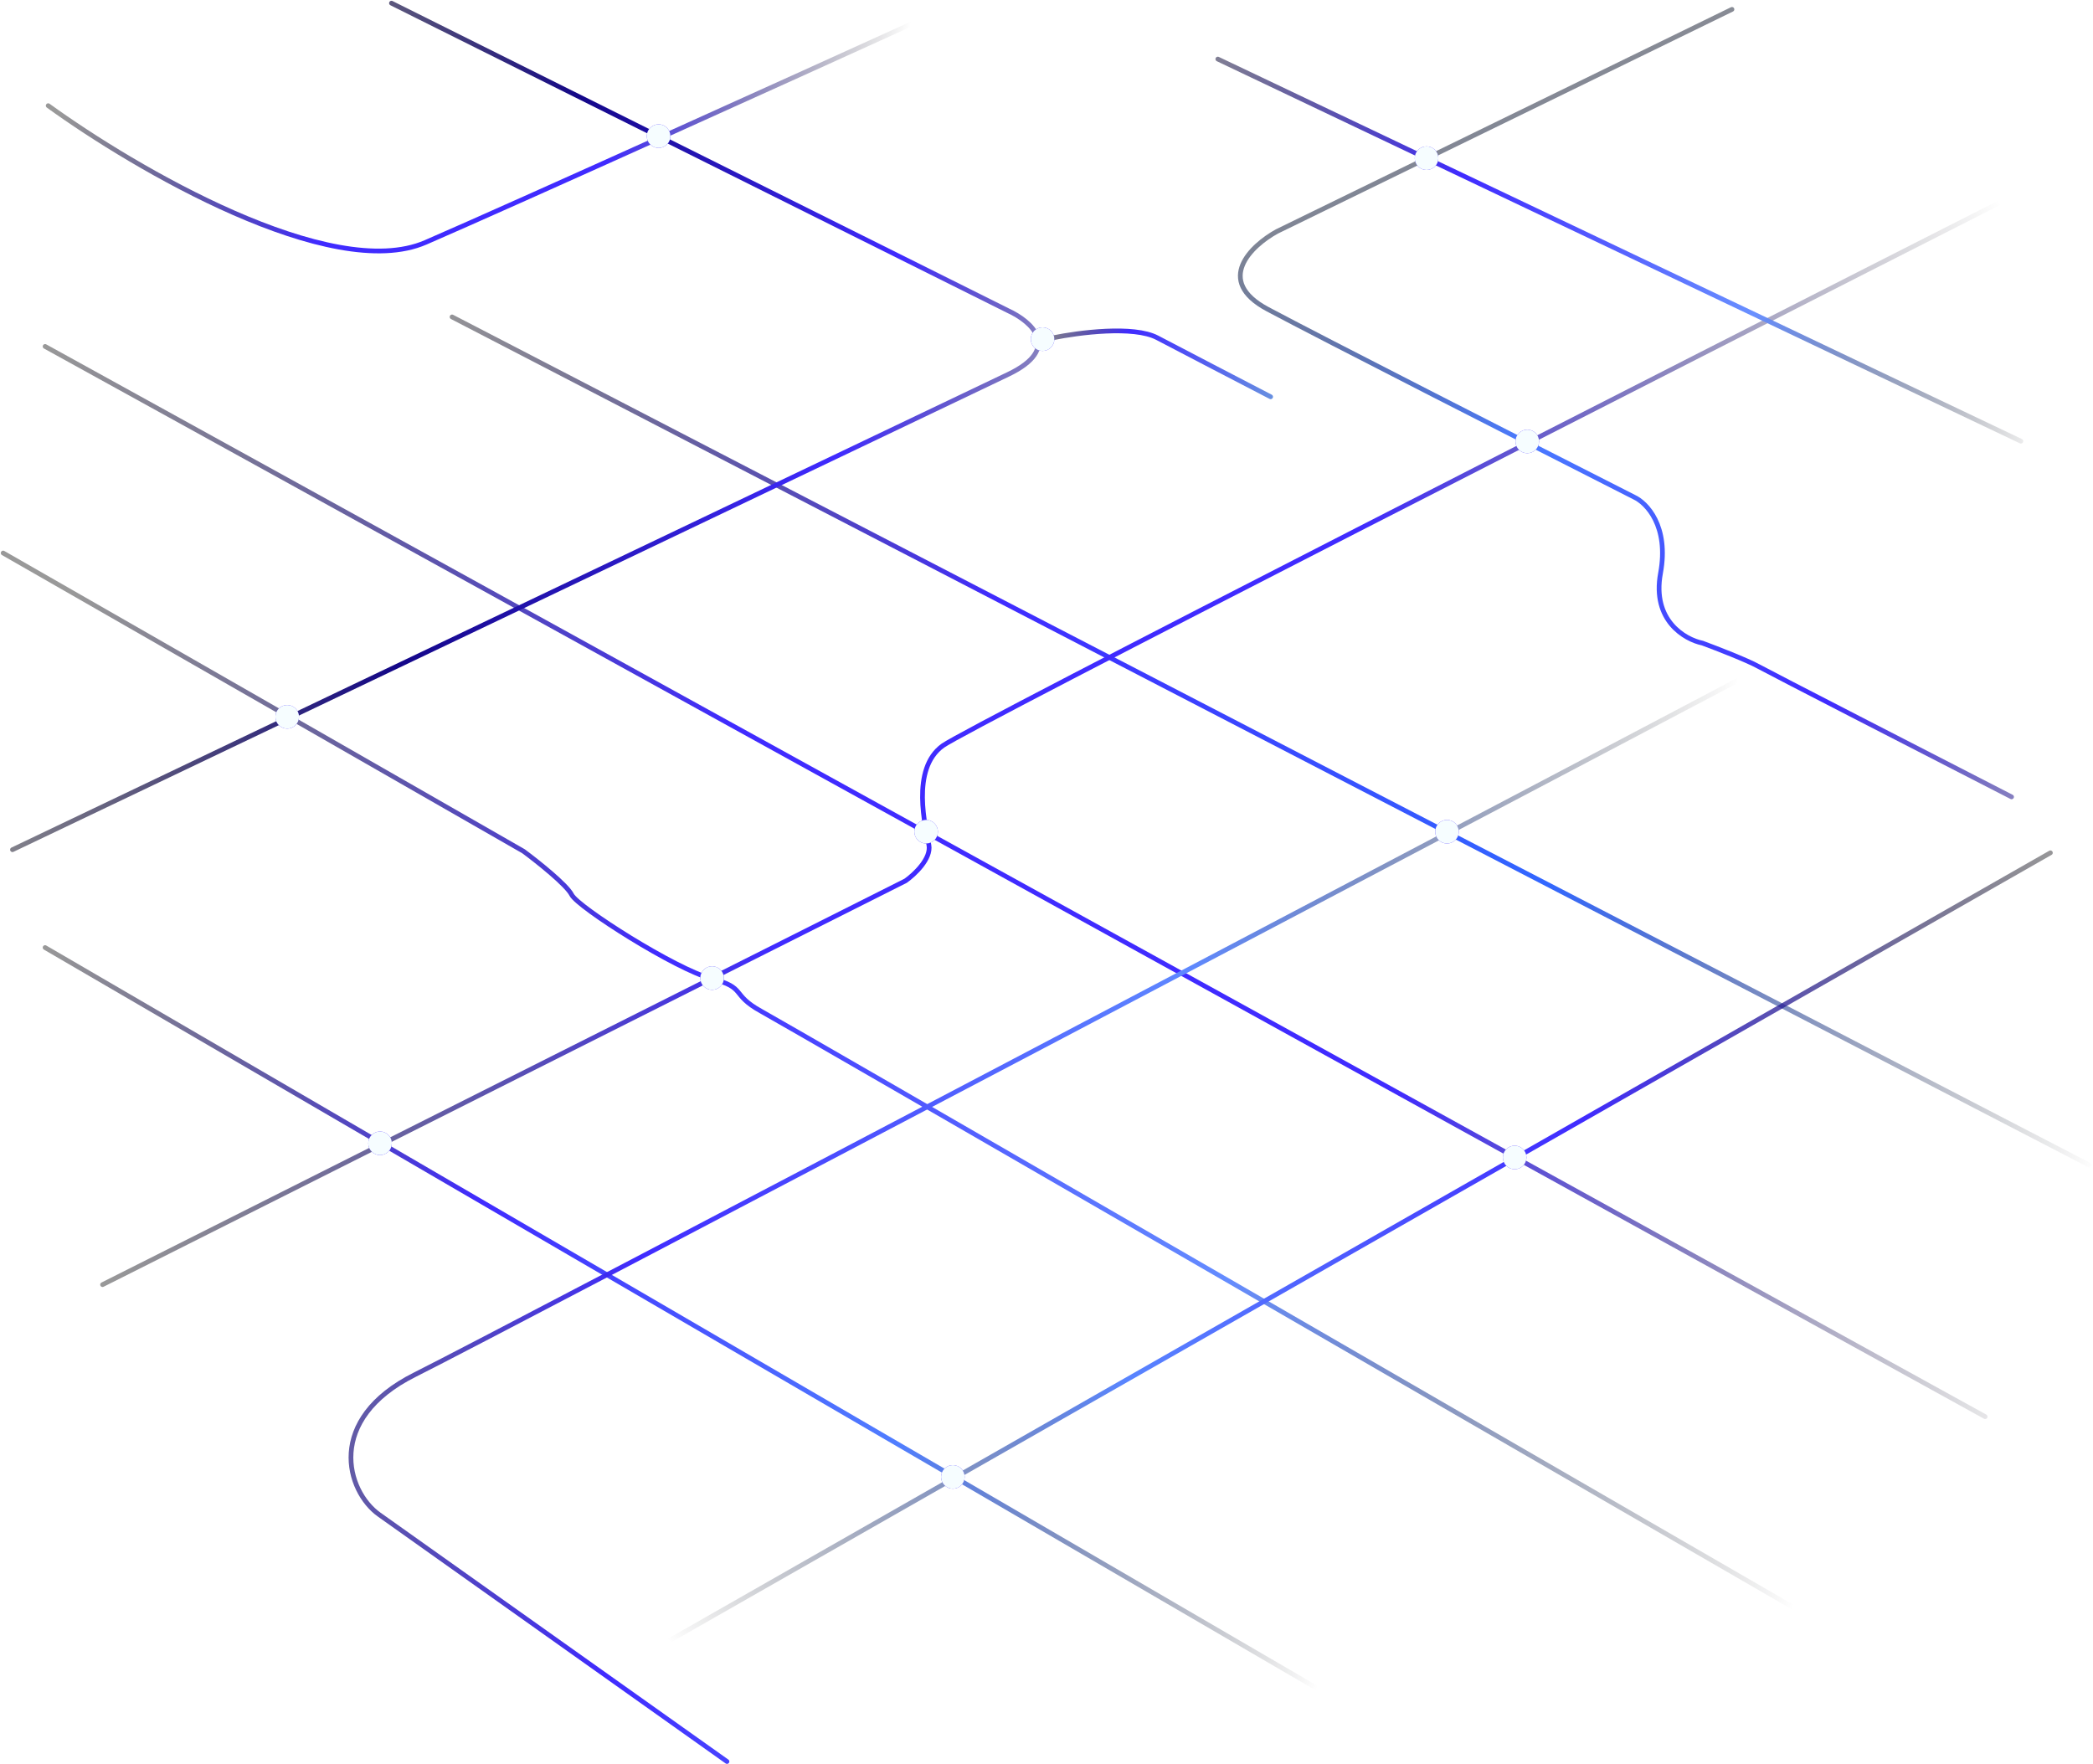 <svg width="1330" height="1121" viewBox="0 0 1330 1121" fill="none" xmlns="http://www.w3.org/2000/svg">
<path d="M287.256 201.383L1327.6 740.31" stroke="url(#paint0_linear_1202_5314)" stroke-width="3" stroke-linecap="round"/>
<path d="M28.65 220.137L1261.47 900.211" stroke="url(#paint1_linear_1202_5314)" stroke-width="3" stroke-linecap="round"/>
<path d="M2 351.414L332.66 540.927C341.544 547.507 360.1 562.247 363.259 568.564C367.207 576.46 429.391 615.942 452.093 621.865C474.795 627.787 463.937 631.735 483.678 642.593C499.471 651.279 931.139 900.87 1145 1024.58" stroke="url(#paint2_linear_1202_5314)" stroke-width="3" stroke-linecap="round"/>
<path d="M328.713 1097.62L1302.93 541.914" stroke="url(#paint3_linear_1202_5314)" stroke-width="3" stroke-linecap="round"/>
<path d="M28.65 602.123L891.328 1104.53" stroke="url(#paint4_linear_1202_5314)" stroke-width="3" stroke-linecap="round"/>
<path d="M669.242 214.628C685.364 211.337 720.371 206.731 735.374 214.628C750.377 222.524 789.662 242.923 807.429 252.136" stroke="url(#paint5_linear_1202_5314)" stroke-width="3" stroke-linecap="round"/>
<path d="M461.963 1119.34L240.866 962.395C220.138 947.589 206.713 901.988 263.567 873.561C320.421 845.134 966.345 505.064 1282.2 338.582" stroke="url(#paint6_linear_1202_5314)" stroke-width="3" stroke-linecap="round"/>
<path d="M1100.58 5.947L811.375 147.095C795.254 155.978 771.499 178.285 805.453 196.447C839.407 214.609 974.897 283.636 1038.4 315.88C1046.29 319.499 1060.7 334.239 1055.18 364.245C1049.65 394.251 1070.64 406.359 1081.83 408.662C1090.71 411.952 1110.25 419.519 1117.36 423.468C1124.47 427.416 1227.58 480.387 1278.25 506.379" stroke="url(#paint7_linear_1202_5314)" stroke-width="3" stroke-linecap="round"/>
<path d="M65.171 816.313L575.474 559.681C581.067 555.733 591.859 545.665 590.279 536.979C588.305 526.121 578.435 488.614 599.163 473.808C615.745 461.963 1058.14 236.588 1277.26 125.381" stroke="url(#paint8_linear_1202_5314)" stroke-width="3" stroke-linecap="round"/>
<path d="M248.761 2L640.618 197.435C655.095 204.015 675.362 221.322 640.618 237.904C605.874 254.486 204.344 446.171 7.922 539.94" stroke="url(#paint9_linear_1202_5314)" stroke-width="3" stroke-linecap="round"/>
<path d="M773.869 37.533L1284.17 280.346" stroke="url(#paint10_linear_1202_5314)" stroke-width="3" stroke-linecap="round"/>
<path d="M30.624 67.145C85.57 106.956 210.464 180.063 270.476 154.005C330.489 127.947 504.735 49.049 584.357 12.857" stroke="url(#paint11_linear_1202_5314)" stroke-width="3" stroke-linecap="round"/>
<circle cx="241.5" cy="726.5" r="7.5" fill="#402BFF"/>
<g filter="url(#filter0_f_1202_5314)">
<circle cx="241.5" cy="726.5" r="7.5" fill="#F6FDFF"/>
</g>
<circle cx="452.5" cy="621.5" r="7.5" fill="#402BFF"/>
<g filter="url(#filter1_f_1202_5314)">
<circle cx="452.5" cy="621.5" r="7.5" fill="#F6FDFF"/>
</g>
<circle cx="182.5" cy="455.5" r="7.5" fill="#402BFF"/>
<g filter="url(#filter2_f_1202_5314)">
<circle cx="182.5" cy="455.5" r="7.5" fill="#F6FDFF"/>
</g>
<circle cx="919.5" cy="528.5" r="7.5" fill="#402BFF"/>
<g filter="url(#filter3_f_1202_5314)">
<circle cx="919.5" cy="528.5" r="7.5" fill="#F6FDFF"/>
</g>
<circle cx="605.5" cy="938.5" r="7.5" fill="#402BFF"/>
<g filter="url(#filter4_f_1202_5314)">
<circle cx="605.5" cy="938.5" r="7.5" fill="#F6FDFF"/>
</g>
<circle cx="962.5" cy="735.5" r="7.5" fill="#402BFF"/>
<g filter="url(#filter5_f_1202_5314)">
<circle cx="962.5" cy="735.5" r="7.5" fill="#F6FDFF"/>
</g>
<circle cx="588.5" cy="528.5" r="7.5" fill="#402BFF"/>
<g filter="url(#filter6_f_1202_5314)">
<circle cx="588.5" cy="528.5" r="7.5" fill="#F6FDFF"/>
</g>
<circle cx="970.5" cy="280.5" r="7.5" fill="#402BFF"/>
<g filter="url(#filter7_f_1202_5314)">
<circle cx="970.5" cy="280.5" r="7.5" fill="#F6FDFF"/>
</g>
<circle cx="906.5" cy="100.5" r="7.5" fill="#402BFF"/>
<g filter="url(#filter8_f_1202_5314)">
<circle cx="906.5" cy="100.5" r="7.5" fill="#F6FDFF"/>
</g>
<circle cx="662.5" cy="215.5" r="7.5" fill="#402BFF"/>
<g filter="url(#filter9_f_1202_5314)">
<circle cx="662.5" cy="215.5" r="7.5" fill="#F6FDFF"/>
</g>
<circle cx="418.5" cy="86.5" r="7.5" fill="#402BFF"/>
<g filter="url(#filter10_f_1202_5314)">
<circle cx="418.5" cy="86.5" r="7.5" fill="#F6FDFF"/>
</g>
<defs>
<filter id="filter0_f_1202_5314" x="218.602" y="703.602" width="45.796" height="45.796" filterUnits="userSpaceOnUse" color-interpolation-filters="sRGB">
<feFlood flood-opacity="0" result="BackgroundImageFix"/>
<feBlend mode="normal" in="SourceGraphic" in2="BackgroundImageFix" result="shape"/>
<feGaussianBlur stdDeviation="7.699" result="effect1_foregroundBlur_1202_5314"/>
</filter>
<filter id="filter1_f_1202_5314" x="429.602" y="598.602" width="45.796" height="45.796" filterUnits="userSpaceOnUse" color-interpolation-filters="sRGB">
<feFlood flood-opacity="0" result="BackgroundImageFix"/>
<feBlend mode="normal" in="SourceGraphic" in2="BackgroundImageFix" result="shape"/>
<feGaussianBlur stdDeviation="7.699" result="effect1_foregroundBlur_1202_5314"/>
</filter>
<filter id="filter2_f_1202_5314" x="159.602" y="432.602" width="45.796" height="45.796" filterUnits="userSpaceOnUse" color-interpolation-filters="sRGB">
<feFlood flood-opacity="0" result="BackgroundImageFix"/>
<feBlend mode="normal" in="SourceGraphic" in2="BackgroundImageFix" result="shape"/>
<feGaussianBlur stdDeviation="7.699" result="effect1_foregroundBlur_1202_5314"/>
</filter>
<filter id="filter3_f_1202_5314" x="896.602" y="505.602" width="45.796" height="45.796" filterUnits="userSpaceOnUse" color-interpolation-filters="sRGB">
<feFlood flood-opacity="0" result="BackgroundImageFix"/>
<feBlend mode="normal" in="SourceGraphic" in2="BackgroundImageFix" result="shape"/>
<feGaussianBlur stdDeviation="7.699" result="effect1_foregroundBlur_1202_5314"/>
</filter>
<filter id="filter4_f_1202_5314" x="582.602" y="915.602" width="45.796" height="45.796" filterUnits="userSpaceOnUse" color-interpolation-filters="sRGB">
<feFlood flood-opacity="0" result="BackgroundImageFix"/>
<feBlend mode="normal" in="SourceGraphic" in2="BackgroundImageFix" result="shape"/>
<feGaussianBlur stdDeviation="7.699" result="effect1_foregroundBlur_1202_5314"/>
</filter>
<filter id="filter5_f_1202_5314" x="939.602" y="712.602" width="45.796" height="45.796" filterUnits="userSpaceOnUse" color-interpolation-filters="sRGB">
<feFlood flood-opacity="0" result="BackgroundImageFix"/>
<feBlend mode="normal" in="SourceGraphic" in2="BackgroundImageFix" result="shape"/>
<feGaussianBlur stdDeviation="7.699" result="effect1_foregroundBlur_1202_5314"/>
</filter>
<filter id="filter6_f_1202_5314" x="565.602" y="505.602" width="45.796" height="45.796" filterUnits="userSpaceOnUse" color-interpolation-filters="sRGB">
<feFlood flood-opacity="0" result="BackgroundImageFix"/>
<feBlend mode="normal" in="SourceGraphic" in2="BackgroundImageFix" result="shape"/>
<feGaussianBlur stdDeviation="7.699" result="effect1_foregroundBlur_1202_5314"/>
</filter>
<filter id="filter7_f_1202_5314" x="947.602" y="257.602" width="45.796" height="45.796" filterUnits="userSpaceOnUse" color-interpolation-filters="sRGB">
<feFlood flood-opacity="0" result="BackgroundImageFix"/>
<feBlend mode="normal" in="SourceGraphic" in2="BackgroundImageFix" result="shape"/>
<feGaussianBlur stdDeviation="7.699" result="effect1_foregroundBlur_1202_5314"/>
</filter>
<filter id="filter8_f_1202_5314" x="883.602" y="77.602" width="45.796" height="45.796" filterUnits="userSpaceOnUse" color-interpolation-filters="sRGB">
<feFlood flood-opacity="0" result="BackgroundImageFix"/>
<feBlend mode="normal" in="SourceGraphic" in2="BackgroundImageFix" result="shape"/>
<feGaussianBlur stdDeviation="7.699" result="effect1_foregroundBlur_1202_5314"/>
</filter>
<filter id="filter9_f_1202_5314" x="639.602" y="192.602" width="45.796" height="45.796" filterUnits="userSpaceOnUse" color-interpolation-filters="sRGB">
<feFlood flood-opacity="0" result="BackgroundImageFix"/>
<feBlend mode="normal" in="SourceGraphic" in2="BackgroundImageFix" result="shape"/>
<feGaussianBlur stdDeviation="7.699" result="effect1_foregroundBlur_1202_5314"/>
</filter>
<filter id="filter10_f_1202_5314" x="395.602" y="63.602" width="45.796" height="45.796" filterUnits="userSpaceOnUse" color-interpolation-filters="sRGB">
<feFlood flood-opacity="0" result="BackgroundImageFix"/>
<feBlend mode="normal" in="SourceGraphic" in2="BackgroundImageFix" result="shape"/>
<feGaussianBlur stdDeviation="7.699" result="effect1_foregroundBlur_1202_5314"/>
</filter>
<linearGradient id="paint0_linear_1202_5314" x1="1337.47" y1="741.297" x2="205.603" y2="432.921" gradientUnits="userSpaceOnUse">
<stop offset="0.005" stop-opacity="0"/>
<stop offset="0.332" stop-color="#3267FF"/>
<stop offset="0.659" stop-color="#402BFF"/>
<stop offset="1" stop-opacity="0.4"/>
</linearGradient>
<linearGradient id="paint1_linear_1202_5314" x1="1304" y1="955.5" x2="-70.648" y2="580.982" gradientUnits="userSpaceOnUse">
<stop offset="0.005" stop-opacity="0"/>
<stop offset="0.332" stop-color="#402BFF"/>
<stop offset="0.659" stop-color="#402BFF"/>
<stop offset="1" stop-opacity="0.4"/>
</linearGradient>
<linearGradient id="paint2_linear_1202_5314" x1="1145" y1="1025.57" x2="-40.575" y2="746.028" gradientUnits="userSpaceOnUse">
<stop offset="0.005" stop-opacity="0"/>
<stop offset="0.332" stop-color="#648CFF"/>
<stop offset="0.659" stop-color="#402BFF"/>
<stop offset="1" stop-opacity="0.4"/>
</linearGradient>
<linearGradient id="paint3_linear_1202_5314" x1="425.443" y1="1050.24" x2="1110.27" y2="345.195" gradientUnits="userSpaceOnUse">
<stop offset="0.005" stop-opacity="0"/>
<stop offset="0.332" stop-color="#5985FF"/>
<stop offset="0.659" stop-color="#402BFF"/>
<stop offset="1" stop-opacity="0.4"/>
</linearGradient>
<linearGradient id="paint4_linear_1202_5314" x1="840.002" y1="1079.85" x2="-36.346" y2="868.439" gradientUnits="userSpaceOnUse">
<stop offset="0.005" stop-opacity="0"/>
<stop offset="0.332" stop-color="#507EFF"/>
<stop offset="0.659" stop-color="#402BFF"/>
<stop offset="1" stop-opacity="0.4"/>
</linearGradient>
<linearGradient id="paint5_linear_1202_5314" x1="812.24" y1="254.689" x2="669.901" y2="183.77" gradientUnits="userSpaceOnUse">
<stop stop-color="#6994DF"/>
<stop offset="0.659" stop-color="#402BFF"/>
<stop offset="1" stop-opacity="0.4"/>
</linearGradient>
<linearGradient id="paint6_linear_1202_5314" x1="1064.06" y1="981.149" x2="49.442" y2="896.62" gradientUnits="userSpaceOnUse">
<stop offset="0.005" stop-opacity="0"/>
<stop offset="0.332" stop-color="#5E88FF"/>
<stop offset="0.659" stop-color="#402BFF"/>
<stop offset="1" stop-opacity="0.4"/>
</linearGradient>
<linearGradient id="paint7_linear_1202_5314" x1="825.195" y1="838.027" x2="555.132" y2="197.127" gradientUnits="userSpaceOnUse">
<stop offset="0.005" stop-opacity="0"/>
<stop offset="0.332" stop-color="#402BFF"/>
<stop offset="0.659" stop-color="#4A7AFF"/>
<stop offset="1" stop-opacity="0.4"/>
</linearGradient>
<linearGradient id="paint8_linear_1202_5314" x1="1277.26" y1="125.381" x2="65.171" y2="816.313" gradientUnits="userSpaceOnUse">
<stop offset="0.005" stop-opacity="0"/>
<stop offset="0.332" stop-color="#402BFF"/>
<stop offset="0.659" stop-color="#402BFF"/>
<stop offset="1" stop-opacity="0.4"/>
</linearGradient>
<linearGradient id="paint9_linear_1202_5314" x1="682.498" y1="572.741" x2="24.11" y2="361.268" gradientUnits="userSpaceOnUse">
<stop offset="0.005" stop-opacity="0"/>
<stop offset="0.332" stop-color="#402BFF"/>
<stop offset="0.659" stop-color="#140788"/>
<stop offset="1" stop-opacity="0.4"/>
</linearGradient>
<linearGradient id="paint10_linear_1202_5314" x1="1301.94" y1="295.152" x2="705.816" y2="106.025" gradientUnits="userSpaceOnUse">
<stop offset="0.005" stop-opacity="0"/>
<stop offset="0.332" stop-color="#6990FF"/>
<stop offset="0.659" stop-color="#402BFF"/>
<stop offset="1" stop-opacity="0.4"/>
</linearGradient>
<linearGradient id="paint11_linear_1202_5314" x1="575.473" y1="43.456" x2="67.016" y2="-65.352" gradientUnits="userSpaceOnUse">
<stop offset="0.005" stop-opacity="0"/>
<stop offset="0.332" stop-color="#402BFF"/>
<stop offset="0.659" stop-color="#402BFF"/>
<stop offset="1" stop-opacity="0.4"/>
</linearGradient>
</defs>
</svg>
